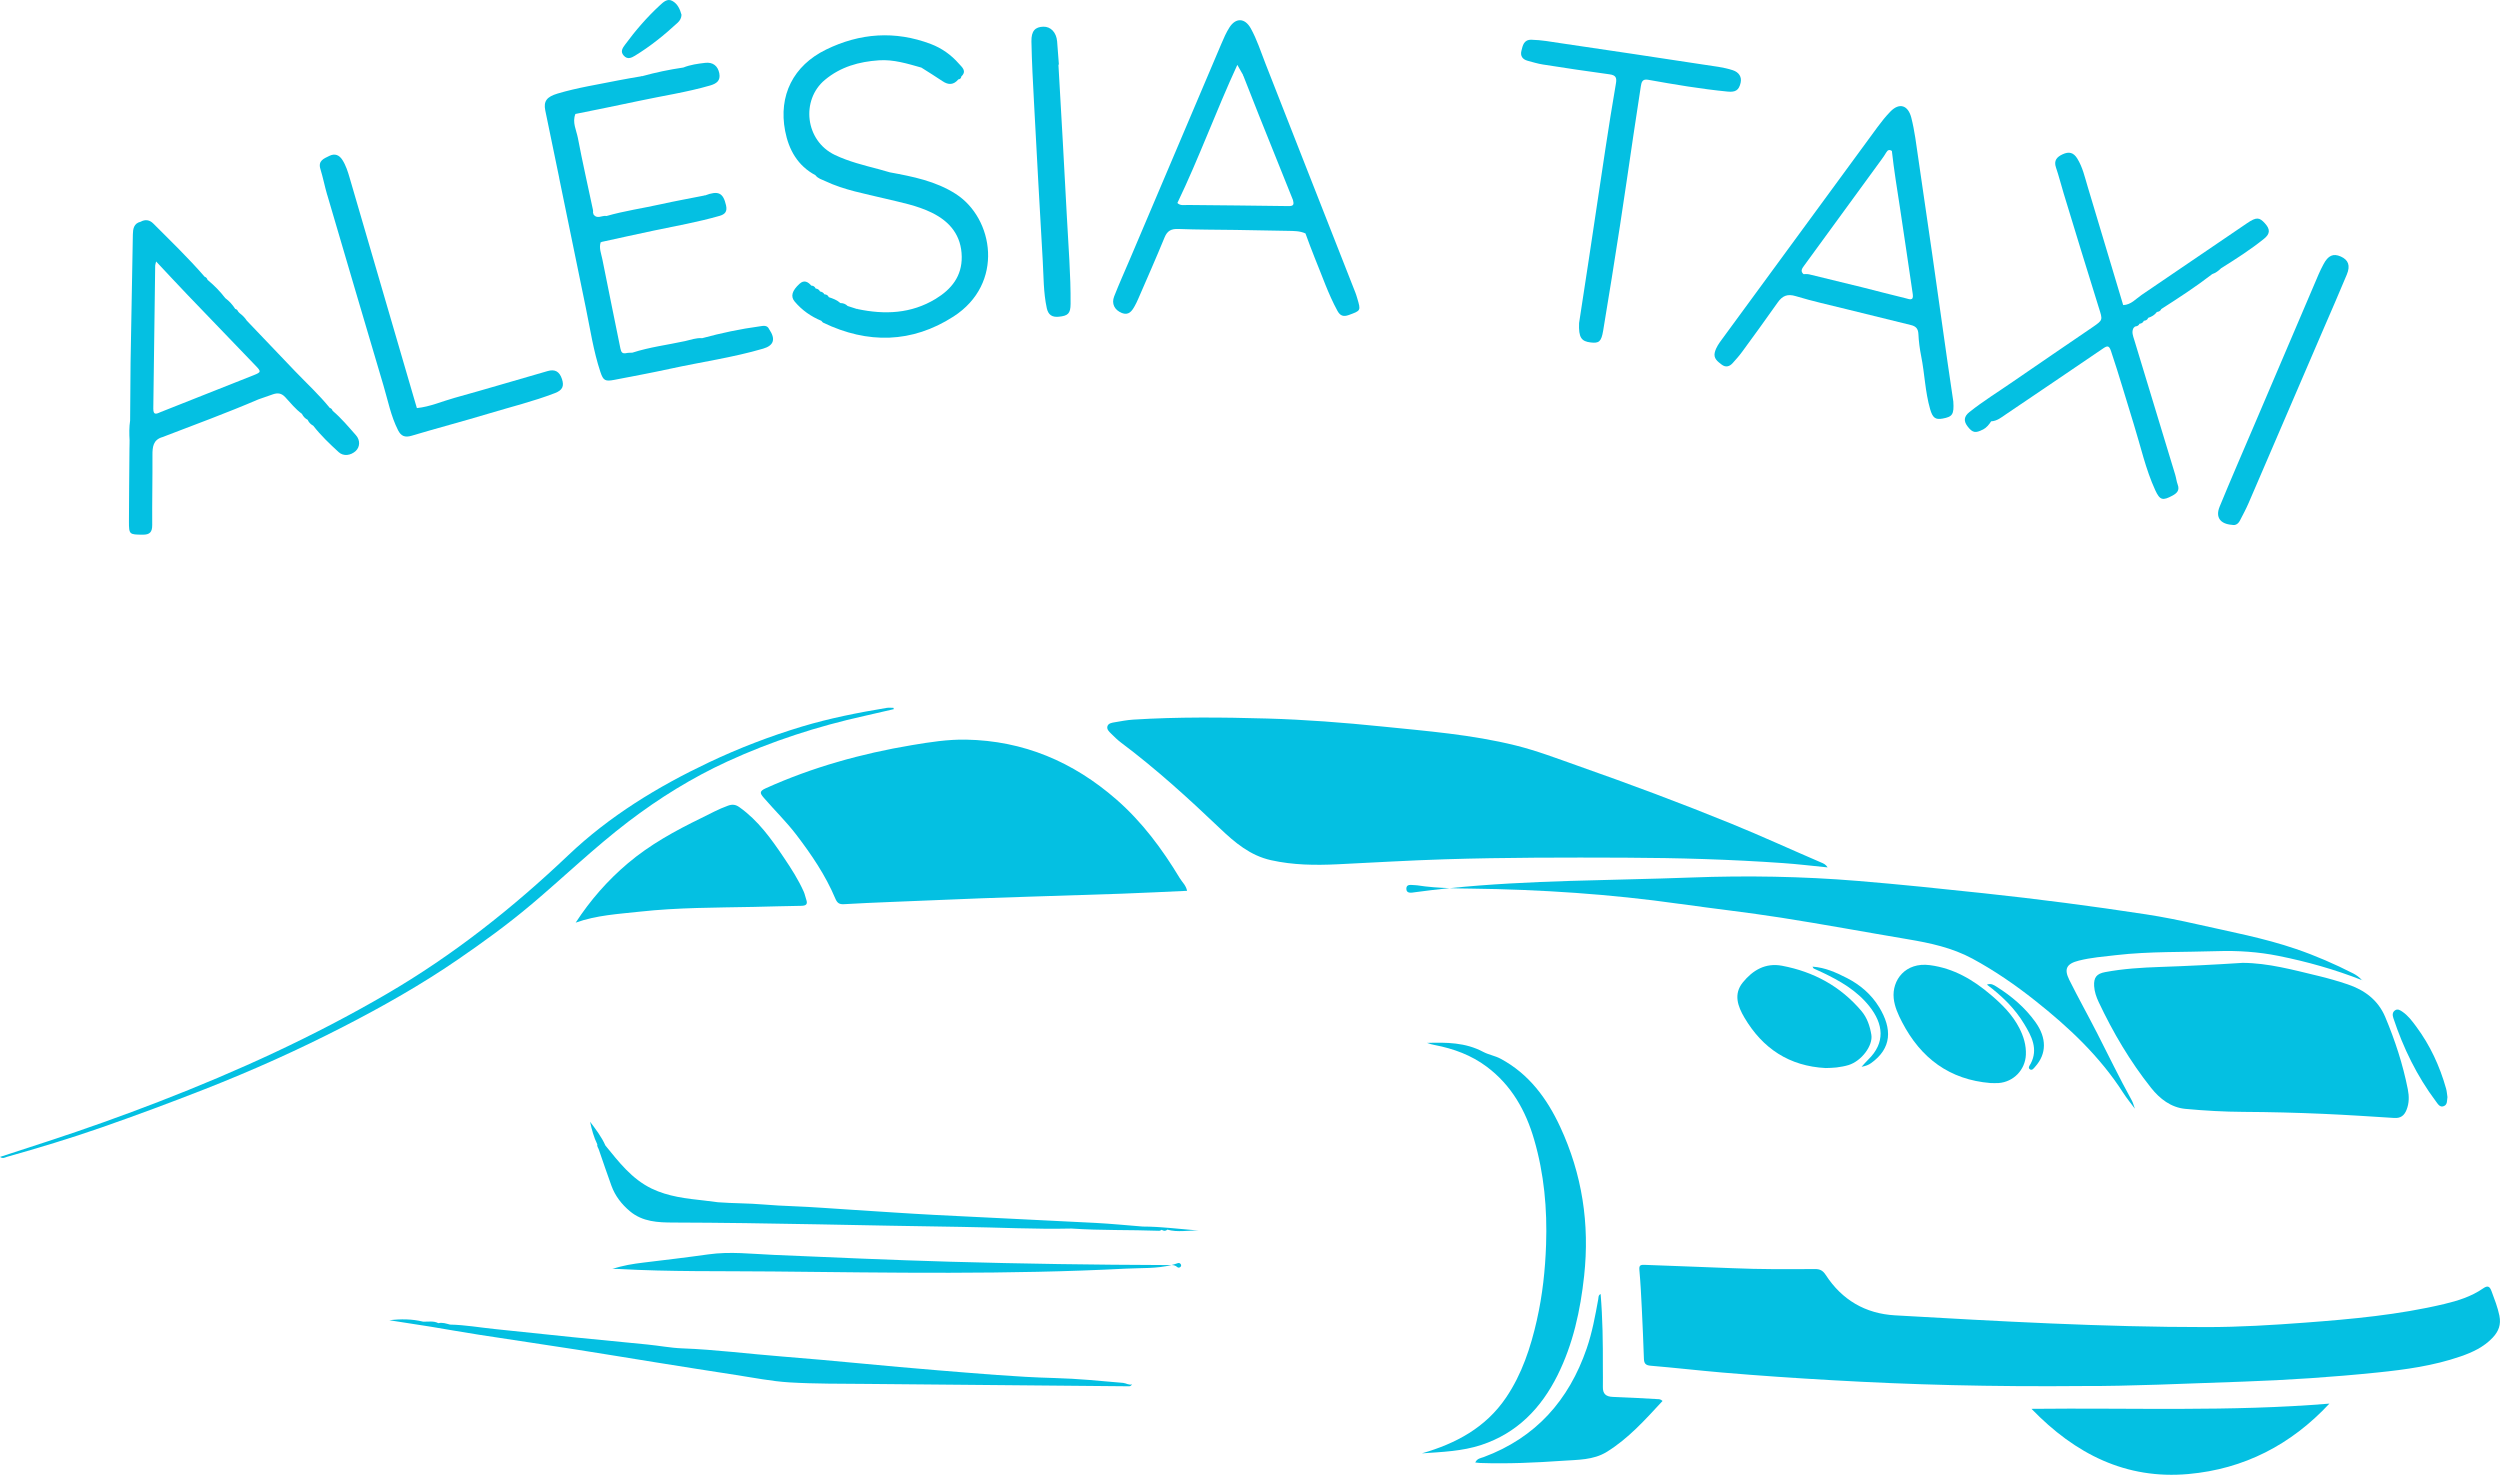 <?xml version="1.0" encoding="UTF-8"?><svg id="Calque_1" xmlns="http://www.w3.org/2000/svg" viewBox="0 0 1240.21 731.63"><defs><style>.cls-1{fill:#04c0e2;stroke-width:0px;}</style></defs><path class="cls-1" d="M1239.93,652.75c-.88-4.25-2.45-8.24-3.95-12.28-.96-2.59-2.06-2.76-4.18-1.29-5.82,4.02-12.46,6.1-19.25,7.72-22.66,5.38-45.76,7.49-68.92,9.23-16.31,1.22-32.62,2.22-48.98,2.22-51.59.02-103.08-2.89-154.56-5.83-14.68-.84-26.31-7.63-34.36-20.02-1.47-2.27-2.92-2.97-5.47-2.95-13.58.11-27.17.16-40.75-.42-14.6-.63-29.21-1.06-43.82-1.66-2.13-.09-2.61.49-2.41,2.65.57,6.34.89,12.7,1.2,19.06.41,8.28.75,16.57,1.04,24.86.08,2.26.77,3.26,3.3,3.47,11.82.99,23.61,2.35,35.43,3.37,18.2,1.56,36.42,2.78,54.65,3.82,38.9,2.22,77.83,3.32,125.69,2.88,20.19.11,49.24-1.15,78.3-2.18,22.22-.78,44.38-2.25,66.48-4.52,13.96-1.43,27.86-3.34,41.23-7.96,5.95-2.05,11.56-4.64,15.99-9.34,2.92-3.09,4.23-6.52,3.33-10.83Z"/><path class="cls-1" d="M806.3,425.48c26.09.1,52.16.85,78.19,2.68,7.29.51,14.54,1.39,22.16,2.14-.94-1.54-2.11-1.96-3.18-2.42-14.91-6.39-29.65-13.18-44.68-19.3-25.03-10.2-50.34-19.63-75.83-28.6-10.26-3.61-20.45-7.54-31.02-10.16-21.85-5.43-44.26-7.16-66.57-9.44-18.88-1.92-37.8-3.39-56.8-3.93-22.13-.62-44.24-.84-66.34.54-3.1.19-6.19.8-9.26,1.32-1.4.24-3.14.47-3.59,1.99-.45,1.51.85,2.68,1.87,3.68,1.54,1.51,3.08,3.06,4.8,4.35,17.41,13.05,33.47,27.67,49.2,42.66,7.36,7.01,14.96,13.44,25.28,15.74,10.91,2.44,21.91,2.56,32.98,2.03,17.77-.86,35.53-1.93,53.31-2.48,29.81-.93,59.63-.91,89.46-.8Z"/><path class="cls-1" d="M833.33,448.39c16.75,2.38,33.57,4.24,50.28,6.86,20.96,3.29,41.82,7.16,62.74,10.68,11.15,1.87,22.1,4.21,32.18,9.66,10.99,5.95,21.21,12.99,30.99,20.74,16.74,13.24,32.16,27.7,43.78,45.82,1.66,2.59,3.64,4.96,5.78,7.86-.63-1.72-.93-3.01-1.54-4.12-6.06-10.95-11.49-22.22-17.19-33.36-4.53-8.85-9.38-17.54-13.81-26.43-2.76-5.55-1.26-8.05,4.76-9.56,6.08-1.53,12.3-2,18.5-2.72,16.64-1.91,33.37-1.41,50.06-1.97,10.25-.34,20.45.34,30.49,2.36,14.1,2.83,27.94,6.73,41.35,12-1.21-1.39-2.68-2.47-4.31-3.31-9.18-4.68-18.6-8.78-28.36-12.12-16.03-5.49-32.66-8.55-49.11-12.28-8.4-1.9-16.87-3.62-25.39-4.92-26.68-4.08-53.44-7.57-80.3-10.44-20.89-2.23-41.78-4.42-62.72-6.14-27.47-2.26-55.02-2.71-82.53-1.68-39.97,1.5-80.05,1.22-119.89,5.29,3.49.12,6.99.17,10.49.21,34.73.44,69.34,2.7,103.76,7.59Z"/><path class="cls-1" d="M703.01,439.2c-.36-.06-.72-.08-1.08-.09-1.71,0-4.28-.78-4.27,1.78,0,2.55,2.6,1.97,4.28,1.73,5.71-.78,11.43-1.45,17.15-2.04-5.38-.18-10.74-.55-16.08-1.39Z"/><path class="cls-1" d="M757.79,30.14c2.53.67,5.04,1.46,7.62,1.86,11,1.71,22.01,3.4,33.05,4.87,3.09.41,3.68,1.64,3.18,4.51-1.85,10.75-3.56,21.53-5.2,32.32-2.82,18.49-5.54,37-8.33,55.5-1.66,11.03-3.37,22.05-4.75,31.07-.29,7.24,1.14,9.09,5.8,9.63,4.05.47,5.23-.38,6.14-5.83,2.88-17.27,5.64-34.56,8.31-51.86,2.33-15.05,4.47-30.13,6.71-45.2,1.2-8.07,2.42-16.13,3.67-24.19.31-1.99.71-3.76,3.57-3.25,13.1,2.35,26.23,4.57,39.49,5.87,3.84.37,5.59-.59,6.45-4.37.66-2.9-.82-5.24-3.93-6.25-4.59-1.49-9.38-1.99-14.11-2.71-23.69-3.65-47.4-7.15-71.12-10.66-4.86-.72-9.7-1.63-14.63-1.73-3.84-.07-4.32,2.93-4.97,5.55-.62,2.47.56,4.2,3.06,4.86Z"/><path class="cls-1" d="M418.73,448.55c15.12-.88,30.26-1.32,45.38-2,30.74-1.37,61.5-2.13,92.26-3.2,10.79-.38,21.58-.94,32.52-1.43-.52-2.67-2.43-4.3-3.64-6.3-8.72-14.45-18.68-27.9-31.5-39.07-21.39-18.64-46-29.11-74.54-29.63-9.04-.16-17.95,1.24-26.84,2.73-25.05,4.2-49.32,10.94-72.52,21.41-3.33,1.5-2.8,2.54-.92,4.73,5.31,6.17,11.18,11.85,16.13,18.34,7.51,9.85,14.46,20.06,19.28,31.52.99,2.37,2.03,3.04,4.41,2.9Z"/><path class="cls-1" d="M557.3,686.04c-11.37-1-22.73-2.12-34.14-2.42-19.23-.5-38.37-2.28-57.53-3.8-25.88-2.06-51.69-4.85-77.57-6.87-16.55-1.29-33.02-3.44-49.65-4.05-5.7-.21-11.57-1.36-17.38-1.92-12.31-1.17-24.61-2.38-36.91-3.63-12.89-1.31-25.78-2.73-38.67-4.03-7.4-.75-14.74-2.07-22.19-2.21-1.9-.48-3.77-1.2-5.79-.7-2.41-1.27-5.01-.66-7.55-.75-5.5-1.37-11.1-1.39-16.79-.71,6.91,1.08,13.82,2.15,20.72,3.23,7.92,1.32,15.84,2.73,23.78,3.96,16.13,2.5,32.27,4.86,48.4,7.37,13.02,2.03,26.01,4.21,39.01,6.29,13.33,2.13,26.66,4.26,40.01,6.3,8.86,1.35,17.7,3.15,26.61,3.68,12.83.77,25.71.63,38.57.76,43.15.42,86.3.79,129.45,1.17.55,0,1.17.14,1.92-.93-1.77.41-2.87-.59-4.31-.72Z"/><path class="cls-1" d="M762.44,654.79c-3.09,13.64-7.39,26.84-15.32,38.55-10.11,14.93-24.9,22.79-41.75,27.65,9.99-.7,19.98-1.03,29.53-4.19,17.71-5.86,29.61-18.22,37.73-34.48,7.75-15.53,11.38-32.23,13.24-49.41,2.8-25.76-.99-50.46-11.91-73.94-6.54-14.06-15.51-26.27-29.61-33.79-2.68-1.43-5.86-1.93-8.55-3.36-8.83-4.72-18.3-4.75-27.85-4.46,1.25.52,2.53.82,3.82,1.07,9.37,1.81,18.13,5,25.86,10.81,12.24,9.2,19.26,21.72,23.45,36.13,4.95,17.01,6.51,34.32,5.91,52.01-.43,12.65-1.77,25.1-4.56,37.4Z"/><path class="cls-1" d="M1150.15,484.15c-12.46-2.98-24.86-6.43-37.63-6.49-13.76.89-27.32,1.57-40.91,2.03-9.11.31-18.25.86-27.26,2.55-4.26.8-5.73,2.64-5.48,6.96.17,2.78,1.08,5.41,2.25,7.9,7.14,15.13,15.6,29.48,26.01,42.58,4.29,5.4,9.85,9.74,17,10.41,9.55.89,19.17,1.44,28.76,1.49,13.23.07,26.45.4,39.66.98,11.75.52,23.5,1.29,35.24,2.04,3.16.2,4.91-1.2,6.04-3.98,1.37-3.38,1.33-6.81.65-10.26-2.44-12.35-6.33-24.25-11.2-35.84-3.56-8.44-10.27-13.4-18.69-16.22-4.75-1.59-9.58-2.99-14.45-4.16Z"/><path class="cls-1" d="M850.7,174.71c-.8,3.09,1.38,4.6,3.38,6.15,1.99,1.53,3.87,1.02,5.43-.69,1.69-1.86,3.36-3.76,4.84-5.79,5.88-8.04,11.75-16.09,17.47-24.24,2.35-3.36,4.81-4.52,9.06-3.22,8.31,2.53,16.82,4.39,25.26,6.49,10.62,2.64,21.24,5.27,31.87,7.85,2.4.58,3.55,1.77,3.68,4.43.17,3.7.66,7.42,1.39,11.06,1.74,8.69,1.95,17.64,4.42,26.2,1.26,4.37,2.63,5.35,6.2,4.7,4.84-.89,5.74-1.99,5.31-8.46-.8-5.44-1.89-12.67-2.92-19.9-2.5-17.57-4.95-35.14-7.47-52.71-2.29-16.01-4.63-32.01-6.98-48.01-.99-6.76-1.78-13.55-3.47-20.18-1.6-6.24-5.92-7.59-10.32-3.09-2.34,2.39-4.45,5.04-6.44,7.74-25.78,35.12-51.52,70.26-77.26,105.41-1.42,1.93-2.83,3.9-3.44,6.28ZM896.96,121.98c-.4.46-.97.79-1.64,1.02h0c.67-.23,1.24-.56,1.64-1.02ZM933.33,79.23c.85-1.16,1.68-2.34,2.39-3.58.72-1.27,1.58-1.59,2.81-.76,1.04,9.4,2.56,18.73,4,28.07,2.22,14.32,4.21,28.67,6.37,43,.54,3.58-1.9,2.39-3.33,2.05-7.21-1.71-14.36-3.65-21.55-5.44-8.82-2.2-17.65-4.34-26.48-6.46-.91-.22-1.9-.1-2.86-.13-1.64-1.46-.73-2.77.23-4.08,12.8-17.55,25.61-35.1,38.41-52.66ZM893.92,135.8c-.5-.11-.99-.26-1.29-.55.31.29.79.44,1.29.55ZM895.21,123.97c.02-.16.03-.33.04-.5-.01.17-.03.34-.04.5Z"/><path class="cls-1" d="M263.16,449.06c16.27-13.71,31.59-28.52,48.52-41.44,15.35-11.71,31.67-21.82,49.24-29.9,21.85-10.04,44.58-17.39,68.04-22.59,4.81-1.07,9.61-2.21,14.41-3.32-.04-.22-.08-.44-.12-.66-1.12,0-2.27-.16-3.36.02-14.2,2.35-28.31,5.13-42.1,9.28-15.81,4.77-31.18,10.67-46.13,17.76-25.43,12.06-49.31,26.63-69.69,46-27.62,26.25-57.19,49.66-90.16,68.88-36.1,21.04-73.94,38.33-112.85,53.38-18.18,7.03-36.54,13.6-55.07,19.66-7.87,2.58-15.74,5.14-23.9,7.8,1.5,1.05,2.48.24,3.44-.03,15.77-4.45,31.46-9.18,46.93-14.58,17.12-5.97,34.1-12.29,50.99-18.91,23.63-9.26,46.72-19.62,69.25-31.22,19.36-9.97,38.3-20.67,56.32-33.03,12.47-8.55,24.67-17.38,36.22-27.11Z"/><path class="cls-1" d="M556.48,155.26c3.47,1.39,5.07-.98,6.47-3.51.64-1.15,1.2-2.35,1.73-3.56,4.38-10.12,8.86-20.2,13.04-30.41,1.37-3.35,3.36-4.32,6.85-4.19,9.48.36,18.98.34,28.48.47,8.6.15,17.19.28,25.79.46,2.97.06,5.98,0,8.78,1.28.68.18,1.23.46,1.69.81-.46-.35-1.01-.63-1.69-.81,1.52,4.02,2.93,8.08,4.57,12.05,3.65,8.83,6.69,17.92,11.29,26.35,1.33,2.44,2.94,3.04,5.58,2.09,6.06-2.21,6.1-2.12,4.23-8.36-.27-.91-.54-1.83-.89-2.72-8.15-20.75-16.31-41.5-24.46-62.25-6.72-17.11-13.41-34.24-20.14-51.34-2.32-5.89-4.22-11.97-7.31-17.53-2.9-5.22-7.42-5.44-10.6-.46-1.6,2.5-2.8,5.29-3.97,8.03-15.15,35.61-30.26,71.24-45.38,106.86-2.62,6.17-5.39,12.29-7.83,18.53-1.41,3.6.19,6.75,3.77,8.19ZM649.86,117.11s-.02-.01-.02-.02c0,0,.02.01.02.02ZM650.55,118.03c.13.22.26.44.37.67-.11-.23-.23-.46-.37-.67ZM613.81,32.17c1.28,2.25,2.09,3.68,2.91,5.12.03-.64.03-1.27-.06-1.88.08.61.09,1.24.06,1.88-.1.21-.05.37.16.48,2.66,1.03,2.97,3.41,3.5,5.63-.53-2.22-.83-4.59-3.5-5.63,2.58,6.54,5.13,13.1,7.74,19.63,5.58,13.95,11.2,27.89,16.8,41.83.42,1.82.68,3.06-2.16,3.01-16.68-.3-33.37-.33-50.05-.55-1.71-.02-3.65.49-5.13-.99,10.72-22.28,19.16-45.59,29.74-68.53Z"/><path class="cls-1" d="M1101.11,251.39c-2.14,5.22.32,8.56,6.18,8.98,1.77.41,3.08-.54,3.92-2.17,1.49-2.87,3.03-5.74,4.31-8.71,12.34-28.61,24.63-57.24,36.94-85.86,3.93-9.14,7.96-18.24,11.76-27.44,1.86-4.48.75-7.27-3.01-8.94-3.73-1.66-6.26-.54-8.59,3.89-.84,1.59-1.65,3.2-2.36,4.85-10.74,25.12-21.46,50.25-32.18,75.38-5.69,13.33-11.48,26.62-16.98,40.02Z"/><path class="cls-1" d="M1007.79,698.9c21.74,22.47,46.91,35.12,77.85,32.34,27.59-2.47,50.93-14.52,69.94-34.93-49.01,4.05-97.98,2.03-147.79,2.59Z"/><path class="cls-1" d="M584.22,626.65c-.99.35-1.99.65-2.99.9.98.05,1.94.26,2.79,1.03.49.45,1.16.34,1.62-.13.33-.34.41-.81.12-1.28-.38-.62-.97-.73-1.54-.52Z"/><path class="cls-1" d="M578.87,627.58c-35.84-.12-71.67-.64-107.5-1.66-29.21-.83-58.39-2.15-87.58-3.39-10.78-.46-21.58-1.78-32.41-.25-10.7,1.51-21.43,2.77-32.16,4.07-5.2.63-10.36,1.44-15.4,3.17,1.02,0,2.05-.05,3.07,0,25.47,1.42,50.98.99,76.47,1.24,58.44.59,116.9,1.6,175.31-1.41,7.51-.39,15.17.07,22.57-1.81-.79-.04-1.59.03-2.36.03Z"/><path class="cls-1" d="M388.82,425.38c-6.24-9.26-12.7-18.35-22.02-24.95-1.9-1.35-3.48-1.52-5.62-.76-4.66,1.65-8.96,4.05-13.37,6.2-12.86,6.26-25.36,13.11-36.35,22.41-10.07,8.51-18.65,18.34-25.88,29.43,10.43-3.73,21.25-4.29,31.92-5.46,18.76-2.06,37.64-1.97,56.49-2.35,7.81-.16,15.62-.43,23.43-.53,2.38-.03,3.43-.69,2.52-3.18-.45-1.23-.65-2.56-1.18-3.75-2.68-6.05-6.26-11.6-9.94-17.05Z"/><path class="cls-1" d="M800.14,692.98c-3.42-.11-5.07-1.47-4.98-4.95.08-3.24-.02-6.49-.01-9.74.05-12.1-.09-24.2-1.11-36.35-1.21.59-1.01,1.65-1.17,2.56-1.5,8.25-3,16.5-5.74,24.47-8.86,25.74-25.28,44.26-51.13,53.87-1.43.53-3.26.66-4.14,2.69.96.1,1.66.21,2.36.23,13.72.47,27.42-.15,41.08-1.1,7.37-.51,15.15-.32,21.71-4.36,10.83-6.65,19.21-16.09,27.74-25.3-.94-.97-1.82-.89-2.64-.93-7.32-.39-14.64-.86-21.97-1.09Z"/><path class="cls-1" d="M162.34,96.68c9.27,31.55,18.55,63.1,27.91,94.62,2.21,7.43,3.66,15.12,7.22,22.13,1.48,2.92,3.4,3.73,6.71,2.74,12.71-3.8,25.55-7.17,38.25-11,10.98-3.32,22.16-6.03,32.88-10.17,3.74-1.44,4.64-3.43,3.46-6.99-1.21-3.67-3.43-4.99-7.07-3.94-15.41,4.42-30.76,9.02-46.21,13.3-6.2,1.72-12.15,4.41-18.64,5.07,0,0-.05-.02-.05-.02-.41-1.38-.82-2.75-1.22-4.13-10.7-36.69-21.38-73.38-32.12-110.05-.9-3.09-1.87-6.21-3.64-8.95-1.56-2.43-3.74-3.31-6.46-1.95-2.66,1.33-5.7,2.33-4.41,6.53,1.3,4.22,2.13,8.59,3.37,12.83Z"/><path class="cls-1" d="M928.34,513.3c-.71-4.28-2.08-8.41-4.92-11.76-10.37-12.26-23.69-19.47-39.36-22.44-8.26-1.57-14.56,2.21-19.48,8.27-4.71,5.8-2.48,11.88.79,17.44,9.04,15.33,22.25,24.1,40.32,25.03,1.79-.09,3.6-.06,5.38-.29,2.01-.27,4.05-.6,5.99-1.2,6.41-1.99,12.18-9.67,11.28-15.04Z"/><path class="cls-1" d="M987.74,493.62c-8.87-7.55-18.47-13.25-30.33-14.82-12.25-1.62-18.89,7.51-17.97,16.45.43,4.17,2.21,8.07,4.15,11.81,9.27,17.87,23.51,28.58,43.93,30.23,1.32,0,2.65.09,3.96-.01,7.43-.56,13.18-6.56,13.52-13.97.22-4.76-1.14-9.19-3.25-13.3-3.35-6.53-8.44-11.64-14-16.37Z"/><path class="cls-1" d="M517.28,129.19c.46,7.9.32,15.86,2.01,23.67.72,3.33,2.63,4.59,5.92,4.27,4.62-.45,5.85-1.58,5.89-6.34.12-14.44-1.11-28.83-1.84-43.24-1.27-25.17-2.78-50.34-4.19-75.5l.23-.02c-.29-3.83-.55-7.67-.88-11.5-.38-4.46-3.16-7.38-6.84-7.29-4.03.11-6,2.09-5.9,7.31.19,10.19.75,20.38,1.29,30.56,1.39,26.03,2.79,52.05,4.31,78.08Z"/><path class="cls-1" d="M983.6,213.17c1.87-.97,3.08-2.48,4.18-4.16,2.92-.13,5.05-1.93,7.3-3.46,16.08-10.88,32.19-21.74,48.23-32.69,2.15-1.47,2.99-1.47,3.92,1.28,4.06,12.02,7.52,24.23,11.31,36.33,3.43,10.95,5.84,22.25,10.66,32.74,2.28,4.96,3.69,5.27,8.56,2.64,2.25-1.22,3.61-2.67,2.56-5.47-.58-1.56-.75-3.27-1.23-4.87-6.76-22.31-13.56-44.6-20.32-66.91-.58-1.91-1.45-3.87-.36-5.91,0,0,.04-.04.04-.04.24-.23.49-.46.73-.69,0,.01,0,.02,0,.03.94-.14,1.79-.42,2.21-1.39.99-.08,1.73-.54,2.14-1.47,1-.07,1.78-.47,2.16-1.46,0,0,0,0,0,0,1.73-.54,3.23-1.42,4.32-2.91.97-.11,1.76-.49,2.17-1.45,0,0,0,0,0,0,8.6-5.5,17.16-11.07,25.25-17.32,0,0,0,0,0,0,1.72-.59,3.14-1.63,4.42-2.91,7.32-4.58,14.6-9.23,21.32-14.65,3.11-2.51,3.05-4.74.4-7.66-2.73-3.01-4.17-3.19-8.76-.09-17.5,11.83-34.89,23.81-52.39,35.63-2.87,1.94-5.23,4.92-9.14,5.04-5.86-19.55-11.69-39.11-17.59-58.65-1.45-4.79-2.51-9.75-5.2-14.07-1.85-2.97-4.08-3.59-7.32-2.06-2.76,1.3-4.42,3.05-3.24,6.51,1.47,4.29,2.55,8.71,3.88,13.05,5.77,18.88,11.5,37.77,17.41,56.6,1.88,5.99,2.15,5.97-3.07,9.55-13.19,9.05-26.46,17.98-39.61,27.09-7.19,4.98-14.65,9.56-21.51,15.02-2.81,2.24-3.04,4.53-.79,7.35,2.33,2.93,3.76,3.24,7.37,1.38Z"/><path class="cls-1" d="M1208.44,546.41c.98,1.3,1.96,3.15,3.97,2.29,1.82-.78,1.44-2.83,1.73-4.45-.22-1.42-.3-2.88-.69-4.25-3.13-11.13-7.93-21.48-14.84-30.79-1.99-2.68-4-5.4-6.84-7.33-1.11-.76-2.33-1.55-3.62-.67-1.37.94-1.34,2.33-.84,3.85,4.93,14.86,11.7,28.78,21.12,41.34Z"/><path class="cls-1" d="M277.38,88.22c4.41,21.48,8.79,42.97,13.23,64.44,2.2,10.66,3.78,21.46,7.22,31.82,1.45,4.36,2.39,4.83,6.98,3.95,9.28-1.79,18.58-3.52,27.82-5.53,15.31-3.34,30.88-5.52,45.96-9.94,5.32-1.56,6.3-4.74,3-9.6,0,0-.01,0-.01,0-.97-2.28-3.08-1.68-4.65-1.47-9.65,1.3-19.17,3.32-28.57,5.87,0,0-.06.01-.06.01-2.93-.25-5.67.84-8.44,1.44-8.72,1.9-17.63,2.98-26.16,5.75,0,0-.04,0-.04,0-.95.06-1.94,0-2.85.2-2.02.46-2.65-.33-3.04-2.3-2.93-14.76-6.07-29.48-8.95-44.25-.54-2.75-1.78-5.53-.82-8.47,0,0,.27.03.27.03l.22-.16c8.64-1.88,17.27-3.81,25.92-5.63,10.88-2.28,21.84-4.21,32.55-7.28,2.75-.79,3.92-2.17,3.21-5.28-1.42-6.18-3.8-7.39-10.5-4.83-.19-.13-.36-.11-.51.06-7.12,1.42-14.27,2.7-21.36,4.28-8.96,2-18.07,3.29-26.91,5.83-2.18-.47-4.8,1.92-6.59-1.02l.11-.25s-.21-.19-.21-.19c0,0-.01-.05-.01-.05,0-.48.09-.97-.01-1.43-2.52-11.93-5.23-23.83-7.51-35.81-.74-3.87-2.89-7.71-1.22-11.87,0,0,.08-.02.08-.02,10.43-2.13,20.88-4.18,31.29-6.43,11.82-2.55,23.8-4.29,35.44-7.67,3.17-.92,5.28-2.38,4.58-6.03-.7-3.69-3.18-5.65-6.98-5.21-3.67.43-7.37.92-10.85,2.32,0,0-.07.01-.07.01-6.89,1.01-13.69,2.43-20.39,4.29-.16-.14-.3-.12-.43.05-3.77.67-7.56,1.25-11.31,2.01-10.09,2.06-20.3,3.6-30.21,6.56-5.34,1.6-7.03,3.76-6.1,8.34,2.26,11.15,4.61,22.28,6.9,33.42Z"/><path class="cls-1" d="M314.97,27.65c7.69-4.69,14.67-10.33,21.27-16.45,1.08-1,1.77-2.25,1.85-3.84-.75-2.8-1.97-5.53-4.62-6.93-2.41-1.28-4.34.57-6.02,2.11-6.45,5.94-12.17,12.54-17.35,19.6-1.19,1.63-2.54,3.37-.66,5.46,1.84,2.05,3.8,1.1,5.53.05Z"/><path class="cls-1" d="M64.28,219.49c-.02,1.1-.04,2.2-.06,3.3,0,.82-.01,1.65-.02,2.47-.08,11.17-.21,22.33-.23,33.5-.01,6.43.23,6.42,6.77,6.49,3.61.04,4.79-1.3,4.77-4.84-.08-11.53.18-23.07.12-34.6-.02-4.05.3-7.62,4.94-8.97,0,0,.02,0,.02,0,15.93-6.12,31.95-12,47.64-18.73h0c2.42-.84,4.83-1.72,7.26-2.53,2.29-.76,4.14-.57,6.02,1.46,2.64,2.86,5.1,5.96,8.3,8.29,0,0-.02,0-.02,0,.64,1.28,1.55,2.28,2.84,2.93,0,0,0,0,0,0,.57,1.35,1.57,2.28,2.82,2.97,0,0-.01.02-.01.02,3.74,4.8,8.14,8.98,12.6,13.07,2.33,2.14,5.95,1.7,8.44-.61,2.07-1.92,2.33-5.28.12-7.77-3.7-4.18-7.28-8.5-11.57-12.13,0,0-.01,0-.01,0-.25-.7-.65-1.27-1.43-1.46,0,0,0,0,0,0-5.27-6.48-11.4-12.15-17.17-18.15-8.01-8.35-15.98-16.74-23.97-25.11l-.03-.03c-.94-1.49-2.19-2.68-3.58-3.75-.19-.19-.38-.39-.58-.58-.36-.67-.7-1.34-1.56-1.47-1.32-2.07-2.93-3.86-4.9-5.33,0,.01,0,.03.01.04-2.59-3.39-5.55-6.42-8.84-9.12,0,0,0,0,0,0-.24-.74-.66-1.32-1.44-1.55-8.04-9.28-16.88-17.78-25.54-26.46-1.75-1.75-3.94-2.13-6.23-.83-3.43.8-3.79,3.57-3.85,6.33-.42,21.18-.77,42.36-1.14,63.54-.07,9.58-.15,19.16-.22,28.74-.5,3.27-.45,6.56-.26,9.85,0,.34-.01.67-.02,1.01h0ZM76.99,131.73c0-.34.15-.68.46-2.02,5.53,5.89,10.55,11.31,15.66,16.65,11.19,11.69,22.43,23.35,33.66,35.01,2.85,2.96,2.86,3.25-.93,4.76-15.34,6.13-30.7,12.22-46.07,18.26-1.62.64-3.78,2.11-3.72-1.67.35-23.66.63-47.33.94-70.99Z"/><path class="cls-1" d="M932.21,499.65c-3.86-6.37-9.46-11.15-16.09-14.52-5.25-2.67-10.63-5.15-16.95-5.59.34.55.41.83.58.92,1.39.66,2.81,1.27,4.21,1.93,8.81,4.18,17.17,8.98,23.38,16.78,6.98,8.77,8.13,18.11-.63,26.57-1,.97-1.9,2.05-3.22,3.48,2.12-.39,3.45-.91,4.75-1.84,10.26-7.36,10.54-16.91,3.98-27.74Z"/><path class="cls-1" d="M404.56,86.97s0,0,0,0c1.23,1.61,3.16,2.09,4.86,2.89,9.39,4.43,19.56,6.21,29.54,8.63,7.88,1.92,15.91,3.4,23.27,7.01,9.09,4.45,14.73,11.39,14.87,21.86.13,9.63-5.08,16.13-12.94,20.91-12.16,7.38-25.23,7.9-38.73,5.06,0,0-.17-.15-.17-.15l-.21.09c-.3-.04-.62-.03-.94,0-.43.03-.86.08-1.28.08-.21,0-.41,0-.61-.04.2.03.4.04.61.04.42,0,.85-.05,1.28-.08.32-.02.64-.03.94,0-1.51-.49-3.03-.98-4.54-1.46,0,0,0,0,0,0-1-1-2.21-1.46-3.61-1.46,0,0,0,0,0,0-1.64-1.5-3.67-2.25-5.74-2.92-.42-.94-1.16-1.4-2.19-1.41-.46-.87-1.24-1.26-2.17-1.43-.46-.86-1.17-1.37-2.16-1.45-.42-.94-1.14-1.43-2.17-1.45-1.67-1.95-3.6-2.93-5.79-.94-3.79,3.44-4.6,6.31-2.45,8.85,3.59,4.27,8.05,7.4,13.21,9.54,0,0,0-.02,0-.02.32.33.58.78.97.97,22.07,10.63,44.06,10.15,64.57-3.04,25.4-16.33,19.99-48.76,1.18-60.83-9.95-6.39-21.35-8.63-32.75-10.73-1.83-.52-3.66-1.08-5.5-1.56-7.38-1.94-14.78-3.74-21.74-7.06-14.83-7.07-16.89-27.29-4.97-37.23,7.83-6.53,16.96-9.05,26.8-9.72,7.29-.5,14.17,1.67,21.07,3.61,3.51,2.24,7.07,4.41,10.52,6.75,2.96,2.01,5.51,1.86,7.83-.9.88-.09,1.38-.57,1.48-1.46,2.9-2.7.22-4.68-1.2-6.31-3.82-4.38-8.52-7.73-13.99-9.8-17.71-6.69-35.12-5.43-51.93,2.79-16.26,7.95-23.67,22.78-20.29,40.37,1.8,9.35,6.23,17.28,15.09,21.98Z"/><path class="cls-1" d="M1007.05,530.5c1.12.67,1.87-.56,2.59-1.36,5.7-6.35,5.76-14.18.15-22.04-5.16-7.23-11.8-12.87-19.26-17.57-1.36-.86-2.77-1.86-4.86-1.07,7.44,5.55,13.92,11.87,18.58,19.65,3.54,5.91,7.01,12.25,3.11,19.62-.3.57-1.58,2.01-.31,2.77Z"/><path class="cls-1" d="M573.6,608.67c-2.24-.12-4.49-.2-6.74-.2-7.76-.61-15.51-1.39-23.29-1.8-26.5-1.38-53.01-2.57-79.51-3.95-13.66-.71-27.31-1.68-40.97-2.54-9.9-.62-19.79-1.41-29.69-1.8-4.84-.19-9.73-.43-14.51-.84-7.57-.66-15.15-.54-22.71-1.12-2.26-.28-4.52-.6-6.79-.85-8.94-.98-17.85-1.94-26.13-5.94-9.86-4.77-16.26-13.19-22.93-21.36-1.92-4.34-4.79-8.05-7.6-11.8.81,3.92,1.86,7.7,3.59,11.26-.25,1.05.55,1.79.79,2.7,2.07,5.94,4.06,11.91,6.22,17.82,1.85,5.05,5.04,9.17,9.17,12.63,6.29,5.27,13.91,5.58,21.46,5.6,47.73.12,95.43,1.52,143.15,2.16,18.14.24,36.28,1.24,54.43.82,14.49.99,29.02.59,43.52,1.11.41.01.83-.31,1.25-.48.94.6,1.88.74,2.77-.1,5.2,1.49,10.47.26,15.71.47-6.39-.48-12.76-1.23-19.15-1.66-.68-.09-1.36-.13-2.05-.13Z"/><path class="cls-1" d="M1171.74,486.16s.06.04.09.07c.02-.04.05-.09.07-.13-.05.02-.11.04-.16.07Z"/><path class="cls-1" d="M1171.79,486.3h0s0,0,.02,0h.12s-.01-.01-.02-.01c-.03-.02-.06-.04-.09-.06,0,0,0,.02-.01.02-.04-.02-.08-.03-.12-.05.03.03.06.06.09.1h0Z"/></svg>